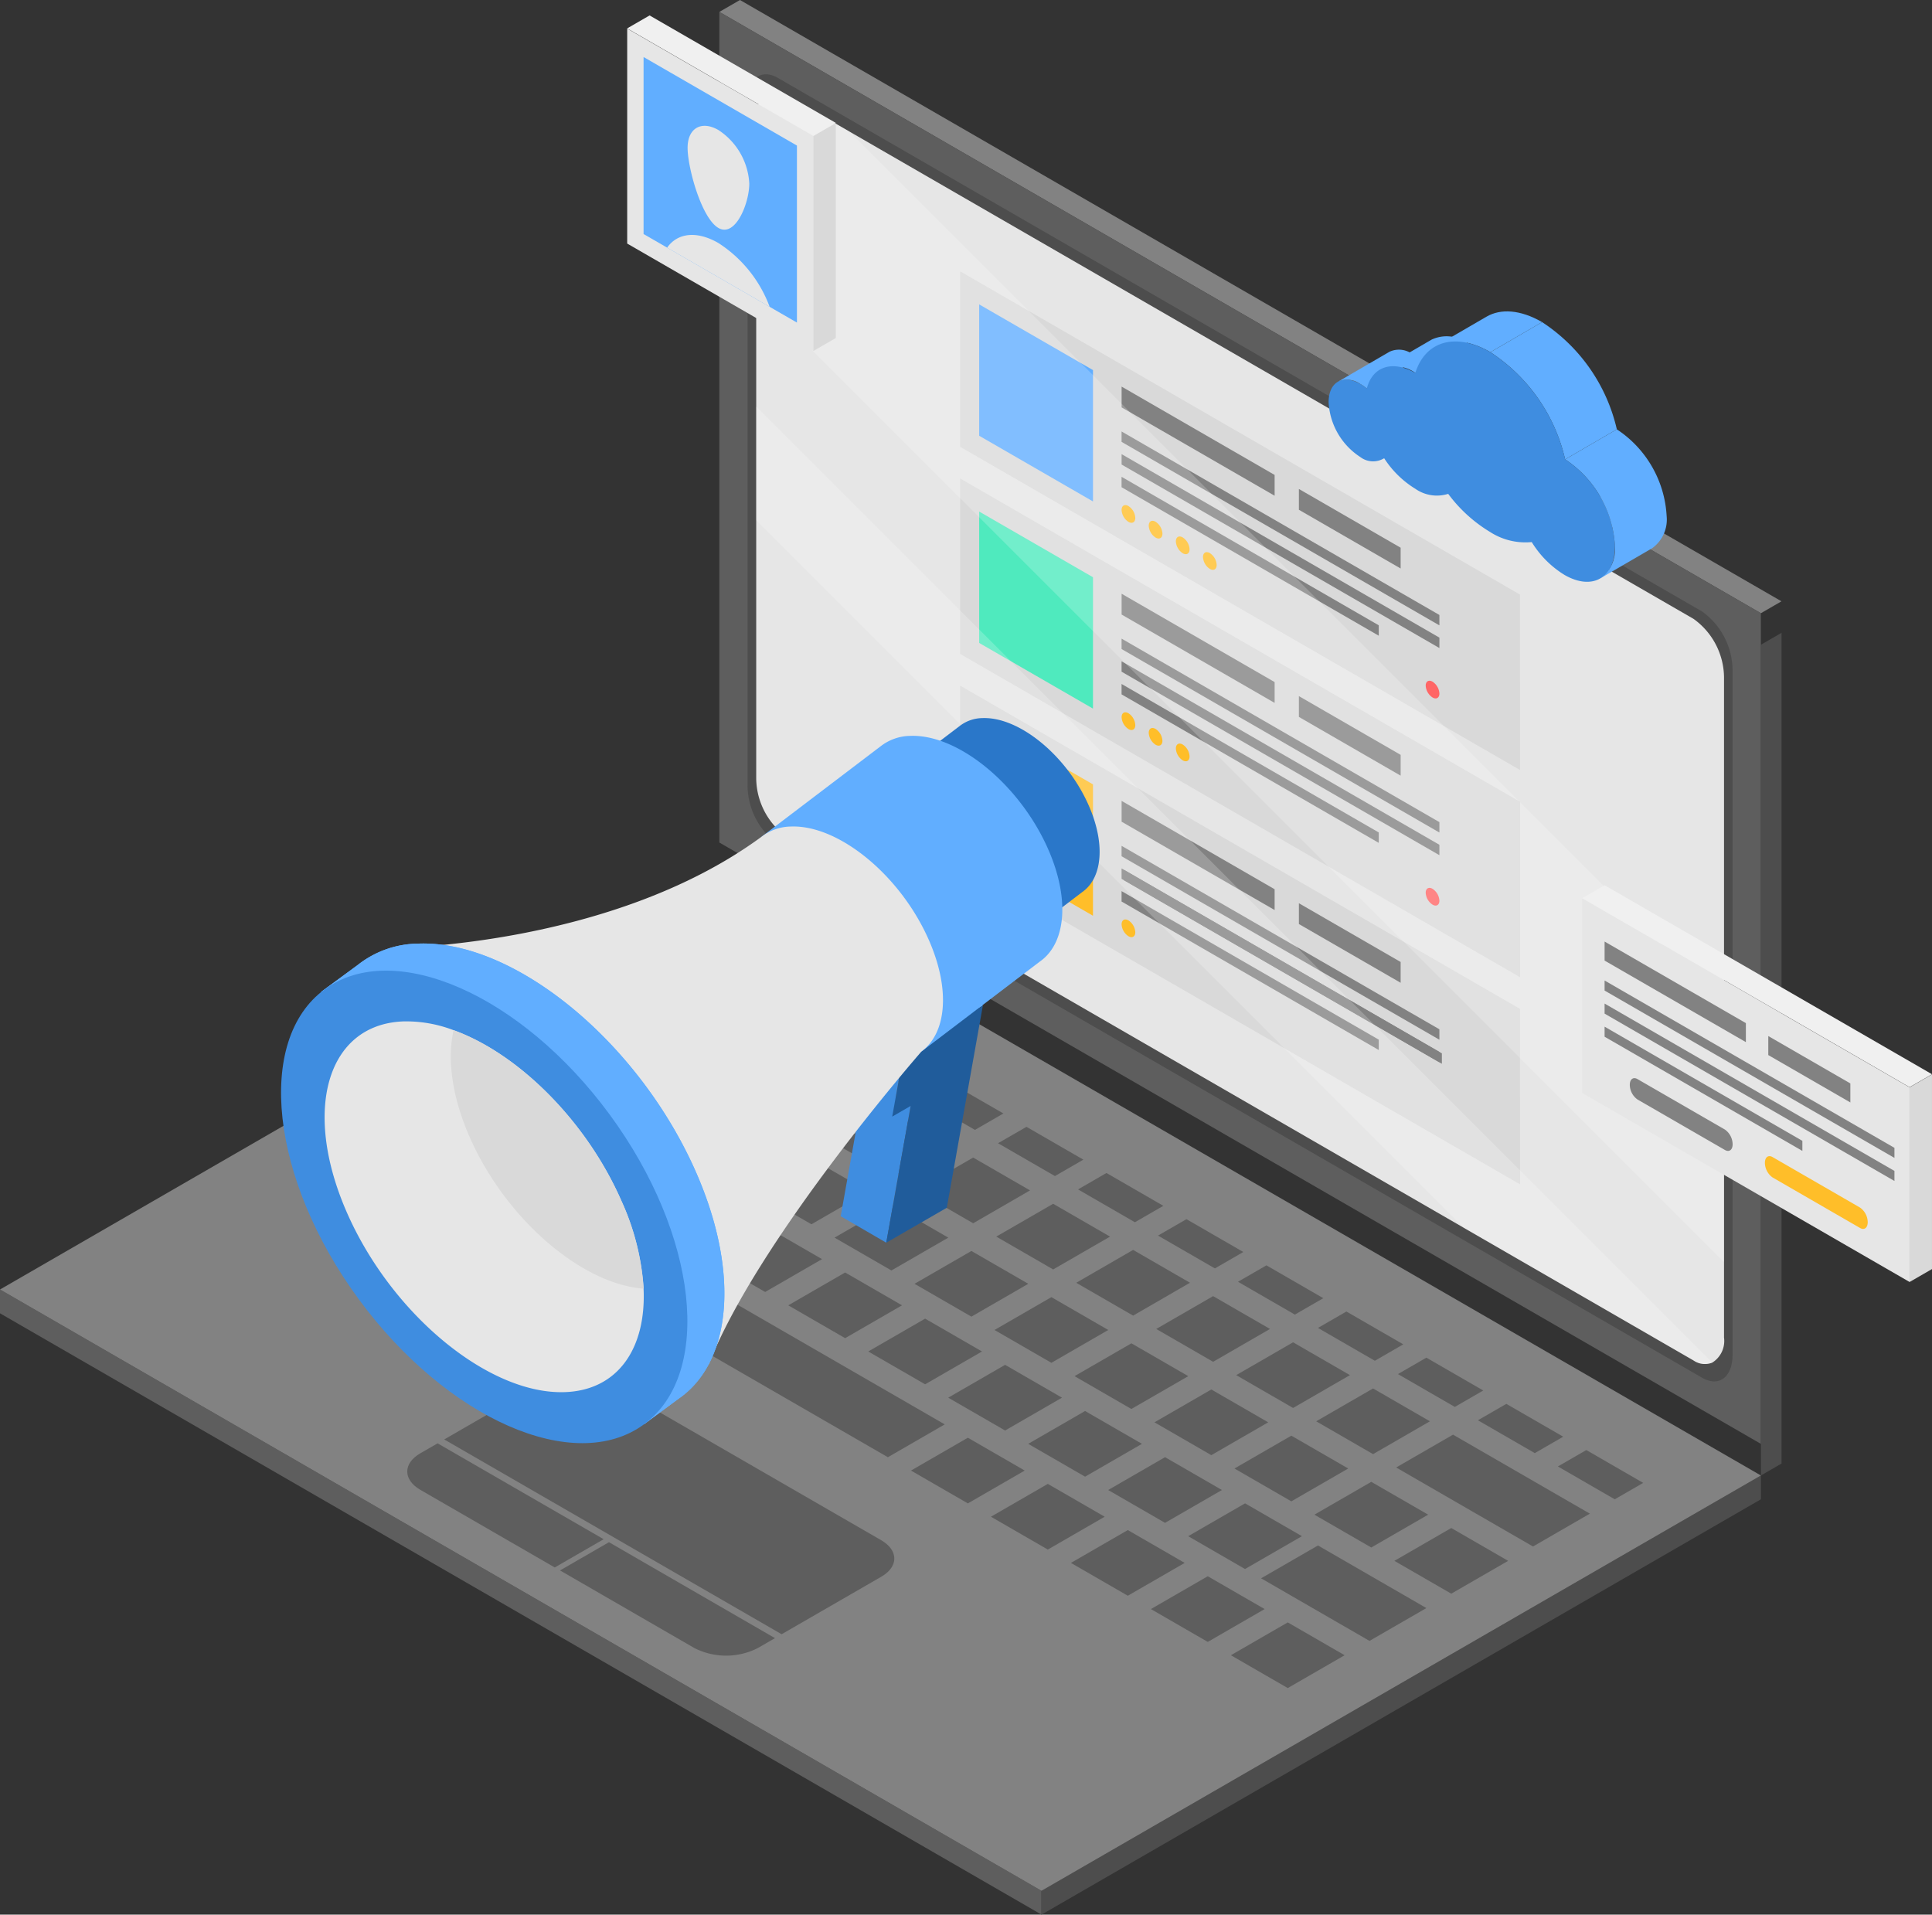 <svg xmlns="http://www.w3.org/2000/svg" width="181.634" height="180" viewBox="0 0 181.634 180">
  <rect x="0" y="0" width="181.634" height="180" fill="#333333" stroke="none"/>
  <g id="Group_604" data-name="Group 604" transform="translate(-290.866 -50.76)">
    <g id="Group_320" data-name="Group 320" transform="translate(290.866 50.76)">
      <g id="Group_295" data-name="Group 295">
        <g id="Group_291" data-name="Group 291">
          <g id="Group_172" data-name="Group 172" transform="translate(67.628)">
            <path id="Path_442" data-name="Path 442" d="M453.183,123.8,355.266,67.269l-1.939,1.12,97.917,56.532Z" transform="translate(-353.327 -67.269)" fill="#828282"/>
          </g>
          <g id="Group_173" data-name="Group 173" transform="translate(0 121.229)">
            <path id="Path_443" data-name="Path 443" d="M386.692,236.685l-97.917-56.532v2.239l97.917,56.532Z" transform="translate(-288.775 -180.153)" fill="#5e5e5e"/>
          </g>
          <g id="Group_176" data-name="Group 176" transform="translate(97.917 59.498)">
            <g id="Group_174" data-name="Group 174" transform="translate(67.634)">
              <path id="Path_444" data-name="Path 444" d="M448.735,199.324v-78.1l-1.939,1.12v78.1Z" transform="translate(-446.796 -121.229)" fill="#4d4d4d"/>
            </g>
            <g id="Group_175" data-name="Group 175" transform="translate(0 79.215)">
              <path id="Path_445" data-name="Path 445" d="M449.872,196.841,382.238,235.89v2.239l67.634-39.049Z" transform="translate(-382.238 -196.841)" fill="#4d4d4d"/>
            </g>
          </g>
          <g id="Group_244" data-name="Group 244" transform="translate(0 82.182)">
            <g id="Group_177" data-name="Group 177">
              <path id="Path_446" data-name="Path 446" d="M386.692,238.461l-97.917-56.532,67.632-39.048,97.917,56.533Z" transform="translate(-288.775 -142.881)" fill="#828282"/>
            </g>
            <g id="Group_181" data-name="Group 181" transform="translate(38.29 47.038)">
              <g id="Group_178" data-name="Group 178" transform="translate(3.475)">
                <path id="Path_447" data-name="Path 447" d="M369.715,206.8l-9.356,5.4-31.72-18.313,9.356-5.4a6.588,6.588,0,0,1,5.962,0l25.759,14.871C371.362,204.317,371.362,205.854,369.715,206.8Z" transform="translate(-328.64 -187.78)" fill="#5e5e5e"/>
              </g>
              <g id="Group_179" data-name="Group 179" transform="translate(0 6.473)">
                <path id="Path_448" data-name="Path 448" d="M328.174,193.959l15.613,9.014-4.6,2.654-12.629-7.292c-1.646-.95-1.653-2.49-.006-3.442Z" transform="translate(-325.323 -193.959)" fill="#5e5e5e"/>
              </g>
              <g id="Group_180" data-name="Group 180" transform="translate(14.361 15.772)">
                <path id="Path_449" data-name="Path 449" d="M359.24,211.85l-1.619.934a6.576,6.576,0,0,1-5.955,0l-12.636-7.3,4.6-2.654Z" transform="translate(-339.031 -202.835)" fill="#5e5e5e"/>
              </g>
            </g>
            <g id="Group_243" data-name="Group 243" transform="translate(33.013 6.39)">
              <g id="Group_194" data-name="Group 194" transform="translate(30.743)">
                <g id="Group_182" data-name="Group 182">
                  <path id="Path_450" data-name="Path 450" d="M354.977,153.611l-5.347-3.087,2.673-1.543,5.347,3.087Z" transform="translate(-349.63 -148.98)" fill="#5e5e5e"/>
                </g>
                <g id="Group_183" data-name="Group 183" transform="translate(7.519 4.341)">
                  <path id="Path_451" data-name="Path 451" d="M362.154,157.754l-5.347-3.087,2.673-1.543,5.347,3.087Z" transform="translate(-356.807 -153.124)" fill="#5e5e5e"/>
                </g>
                <g id="Group_184" data-name="Group 184" transform="translate(15.038 8.682)">
                  <path id="Path_452" data-name="Path 452" d="M369.331,161.9l-5.347-3.087,2.673-1.543L372,160.354Z" transform="translate(-363.984 -157.267)" fill="#5e5e5e"/>
                </g>
                <g id="Group_185" data-name="Group 185" transform="translate(22.556 13.023)">
                  <path id="Path_453" data-name="Path 453" d="M376.508,166.041l-5.347-3.087,2.673-1.543,5.347,3.087Z" transform="translate(-371.161 -161.411)" fill="#5e5e5e"/>
                </g>
                <g id="Group_186" data-name="Group 186" transform="translate(30.075 17.364)">
                  <path id="Path_454" data-name="Path 454" d="M383.684,170.185l-5.347-3.087,2.673-1.543,5.347,3.087Z" transform="translate(-378.338 -165.555)" fill="#5e5e5e"/>
                </g>
                <g id="Group_187" data-name="Group 187" transform="translate(37.594 21.705)">
                  <path id="Path_455" data-name="Path 455" d="M390.861,174.328l-5.347-3.087,2.673-1.543,5.347,3.087Z" transform="translate(-385.515 -169.698)" fill="#5e5e5e"/>
                </g>
                <g id="Group_188" data-name="Group 188" transform="translate(45.113 26.046)">
                  <path id="Path_456" data-name="Path 456" d="M398.038,178.472l-5.347-3.087,2.673-1.543,5.347,3.087Z" transform="translate(-392.691 -173.842)" fill="#5e5e5e"/>
                </g>
                <g id="Group_189" data-name="Group 189" transform="translate(52.632 30.387)">
                  <path id="Path_457" data-name="Path 457" d="M405.215,182.616l-5.347-3.087,2.673-1.543,5.347,3.087Z" transform="translate(-399.868 -177.985)" fill="#5e5e5e"/>
                </g>
                <g id="Group_190" data-name="Group 190" transform="translate(60.151 34.728)">
                  <path id="Path_458" data-name="Path 458" d="M412.392,186.759l-5.347-3.087,2.673-1.543,5.347,3.087Z" transform="translate(-407.045 -182.129)" fill="#5e5e5e"/>
                </g>
                <g id="Group_191" data-name="Group 191" transform="translate(67.669 39.069)">
                  <path id="Path_459" data-name="Path 459" d="M419.569,190.9l-5.347-3.087,2.673-1.544,5.347,3.087Z" transform="translate(-414.222 -186.272)" fill="#5e5e5e"/>
                </g>
                <g id="Group_192" data-name="Group 192" transform="translate(75.188 43.41)">
                  <path id="Path_460" data-name="Path 460" d="M426.745,195.046l-5.347-3.087,2.673-1.543,5.347,3.087Z" transform="translate(-421.399 -190.416)" fill="#5e5e5e"/>
                </g>
                <g id="Group_193" data-name="Group 193" transform="translate(82.707 47.751)">
                  <path id="Path_461" data-name="Path 461" d="M433.922,199.19l-5.347-3.087,2.673-1.543,5.347,3.087Z" transform="translate(-428.576 -194.559)" fill="#5e5e5e"/>
                </g>
              </g>
              <g id="Group_206" data-name="Group 206" transform="translate(23.057 2.894)">
                <g id="Group_195" data-name="Group 195" transform="translate(75.188 43.41)">
                  <path id="Path_462" data-name="Path 462" d="M426.928,203.693l-12.865-7.428,5.346-3.087,12.865,7.428Z" transform="translate(-414.063 -193.178)" fill="#5e5e5e"/>
                </g>
                <g id="Group_196" data-name="Group 196">
                  <path id="Path_463" data-name="Path 463" d="M347.641,157.916l-5.347-3.087,5.347-3.087,5.347,3.087Z" transform="translate(-342.294 -151.743)" fill="#5e5e5e"/>
                </g>
                <g id="Group_197" data-name="Group 197" transform="translate(7.519 4.341)">
                  <path id="Path_464" data-name="Path 464" d="M354.818,162.06l-5.347-3.087,5.347-3.087,5.347,3.087Z" transform="translate(-349.471 -155.886)" fill="#5e5e5e"/>
                </g>
                <g id="Group_198" data-name="Group 198" transform="translate(15.038 8.682)">
                  <path id="Path_465" data-name="Path 465" d="M361.995,166.2l-5.347-3.087,5.347-3.087,5.347,3.087Z" transform="translate(-356.648 -160.03)" fill="#5e5e5e"/>
                </g>
                <g id="Group_199" data-name="Group 199" transform="translate(22.556 13.023)">
                  <path id="Path_466" data-name="Path 466" d="M369.171,170.347l-5.347-3.087,5.347-3.087,5.347,3.087Z" transform="translate(-363.825 -164.173)" fill="#5e5e5e"/>
                </g>
                <g id="Group_200" data-name="Group 200" transform="translate(30.075 17.364)">
                  <path id="Path_467" data-name="Path 467" d="M376.348,174.491,371,171.4l5.347-3.087,5.347,3.087Z" transform="translate(-371.002 -168.317)" fill="#5e5e5e"/>
                </g>
                <g id="Group_201" data-name="Group 201" transform="translate(37.594 21.705)">
                  <path id="Path_468" data-name="Path 468" d="M383.525,178.634l-5.347-3.087,5.347-3.087,5.347,3.087Z" transform="translate(-378.178 -172.46)" fill="#5e5e5e"/>
                </g>
                <g id="Group_202" data-name="Group 202" transform="translate(45.113 26.046)">
                  <path id="Path_469" data-name="Path 469" d="M390.7,182.778l-5.347-3.087L390.7,176.6l5.347,3.087Z" transform="translate(-385.355 -176.604)" fill="#5e5e5e"/>
                </g>
                <g id="Group_203" data-name="Group 203" transform="translate(52.632 30.387)">
                  <path id="Path_470" data-name="Path 470" d="M397.879,186.921l-5.347-3.087,5.347-3.087,5.347,3.087Z" transform="translate(-392.532 -180.747)" fill="#5e5e5e"/>
                </g>
                <g id="Group_204" data-name="Group 204" transform="translate(60.15 34.728)">
                  <path id="Path_471" data-name="Path 471" d="M405.056,191.065l-5.347-3.087,5.346-3.087,5.347,3.087Z" transform="translate(-399.709 -184.891)" fill="#5e5e5e"/>
                </g>
                <g id="Group_205" data-name="Group 205" transform="translate(67.669 39.069)">
                  <path id="Path_472" data-name="Path 472" d="M412.233,195.208l-5.347-3.087,5.346-3.087,5.347,3.087Z" transform="translate(-406.886 -189.035)" fill="#5e5e5e"/>
                </g>
              </g>
              <g id="Group_219" data-name="Group 219" transform="translate(15.371 7.331)">
                <g id="Group_207" data-name="Group 207">
                  <path id="Path_473" data-name="Path 473" d="M340.3,162.152l-5.347-3.087,5.347-3.087,5.347,3.087Z" transform="translate(-334.958 -155.978)" fill="#5e5e5e"/>
                </g>
                <g id="Group_208" data-name="Group 208" transform="translate(7.519 4.341)">
                  <path id="Path_474" data-name="Path 474" d="M347.482,166.3l-5.347-3.087,5.346-3.087,5.347,3.087Z" transform="translate(-342.135 -160.122)" fill="#5e5e5e"/>
                </g>
                <g id="Group_209" data-name="Group 209" transform="translate(15.038 8.682)">
                  <path id="Path_475" data-name="Path 475" d="M354.659,170.439l-5.347-3.087,5.347-3.087,5.347,3.087Z" transform="translate(-349.312 -164.265)" fill="#5e5e5e"/>
                </g>
                <g id="Group_210" data-name="Group 210" transform="translate(22.556 13.023)">
                  <path id="Path_476" data-name="Path 476" d="M361.835,174.582l-5.347-3.087,5.347-3.087,5.347,3.087Z" transform="translate(-356.489 -168.409)" fill="#5e5e5e"/>
                </g>
                <g id="Group_211" data-name="Group 211" transform="translate(30.075 17.364)">
                  <path id="Path_477" data-name="Path 477" d="M369.012,178.726l-5.347-3.087,5.347-3.087,5.347,3.087Z" transform="translate(-363.666 -172.552)" fill="#5e5e5e"/>
                </g>
                <g id="Group_212" data-name="Group 212" transform="translate(37.594 21.705)">
                  <path id="Path_478" data-name="Path 478" d="M376.189,182.87l-5.347-3.087,5.347-3.087,5.347,3.087Z" transform="translate(-370.842 -176.696)" fill="#5e5e5e"/>
                </g>
                <g id="Group_213" data-name="Group 213" transform="translate(45.113 26.046)">
                  <path id="Path_479" data-name="Path 479" d="M383.366,187.013l-5.347-3.087,5.347-3.087,5.347,3.087Z" transform="translate(-378.019 -180.839)" fill="#5e5e5e"/>
                </g>
                <g id="Group_214" data-name="Group 214" transform="translate(52.632 30.387)">
                  <path id="Path_480" data-name="Path 480" d="M390.543,191.157,385.2,188.07l5.347-3.087,5.347,3.087Z" transform="translate(-385.196 -184.983)" fill="#5e5e5e"/>
                </g>
                <g id="Group_215" data-name="Group 215" transform="translate(60.15 34.728)">
                  <path id="Path_481" data-name="Path 481" d="M397.72,195.3l-5.347-3.087,5.347-3.087,5.347,3.087Z" transform="translate(-392.373 -189.127)" fill="#5e5e5e"/>
                </g>
                <g id="Group_216" data-name="Group 216" transform="translate(67.669 39.069)">
                  <path id="Path_482" data-name="Path 482" d="M404.9,199.444l-5.347-3.087,5.347-3.087,5.347,3.087Z" transform="translate(-399.55 -193.27)" fill="#5e5e5e"/>
                </g>
                <g id="Group_217" data-name="Group 217" transform="translate(75.188 43.41)">
                  <path id="Path_483" data-name="Path 483" d="M412.073,203.587l-5.347-3.087,5.347-3.087,5.347,3.087Z" transform="translate(-406.727 -197.414)" fill="#5e5e5e"/>
                </g>
                <g id="Group_218" data-name="Group 218" transform="translate(82.707 47.751)">
                  <path id="Path_484" data-name="Path 484" d="M419.25,207.731l-5.347-3.087,5.347-3.087,5.347,3.087Z" transform="translate(-413.903 -201.557)" fill="#5e5e5e"/>
                </g>
              </g>
              <g id="Group_231" data-name="Group 231" transform="translate(7.686 11.769)">
                <g id="Group_220" data-name="Group 220">
                  <path id="Path_485" data-name="Path 485" d="M336.812,168.606l-9.19-5.306,5.347-3.087,9.19,5.306Z" transform="translate(-327.622 -160.214)" fill="#5e5e5e"/>
                </g>
                <g id="Group_221" data-name="Group 221" transform="translate(10.853 6.266)">
                  <path id="Path_486" data-name="Path 486" d="M343.328,172.368l-5.347-3.087,5.347-3.087,5.347,3.087Z" transform="translate(-337.981 -166.194)" fill="#5e5e5e"/>
                </g>
                <g id="Group_222" data-name="Group 222" transform="translate(18.371 10.607)">
                  <path id="Path_487" data-name="Path 487" d="M350.5,176.512l-5.347-3.087,5.347-3.087,5.347,3.087Z" transform="translate(-345.158 -170.338)" fill="#5e5e5e"/>
                </g>
                <g id="Group_223" data-name="Group 223" transform="translate(25.89 14.948)">
                  <path id="Path_488" data-name="Path 488" d="M357.681,180.655l-5.347-3.087,5.347-3.087,5.347,3.087Z" transform="translate(-352.335 -174.482)" fill="#5e5e5e"/>
                </g>
                <g id="Group_224" data-name="Group 224" transform="translate(33.409 19.289)">
                  <path id="Path_489" data-name="Path 489" d="M364.858,184.8l-5.347-3.087,5.347-3.087,5.347,3.087Z" transform="translate(-359.512 -178.625)" fill="#5e5e5e"/>
                </g>
                <g id="Group_225" data-name="Group 225" transform="translate(40.928 23.63)">
                  <path id="Path_490" data-name="Path 490" d="M372.035,188.942l-5.347-3.087,5.347-3.087,5.347,3.087Z" transform="translate(-366.688 -182.769)" fill="#5e5e5e"/>
                </g>
                <g id="Group_226" data-name="Group 226" transform="translate(48.447 27.971)">
                  <path id="Path_491" data-name="Path 491" d="M379.212,193.086,373.865,190l5.346-3.087L384.559,190Z" transform="translate(-373.865 -186.912)" fill="#5e5e5e"/>
                </g>
                <g id="Group_227" data-name="Group 227" transform="translate(55.966 32.312)">
                  <path id="Path_492" data-name="Path 492" d="M386.389,197.23l-5.347-3.087,5.347-3.087,5.347,3.087Z" transform="translate(-381.042 -191.056)" fill="#5e5e5e"/>
                </g>
                <g id="Group_228" data-name="Group 228" transform="translate(63.484 36.653)">
                  <path id="Path_493" data-name="Path 493" d="M393.566,201.373l-5.347-3.087,5.347-3.087,5.347,3.087Z" transform="translate(-388.219 -195.199)" fill="#5e5e5e"/>
                </g>
                <g id="Group_229" data-name="Group 229" transform="translate(71.003 40.994)">
                  <path id="Path_494" data-name="Path 494" d="M400.743,205.517,395.4,202.43l5.346-3.087,5.347,3.087Z" transform="translate(-395.396 -199.343)" fill="#5e5e5e"/>
                </g>
                <g id="Group_230" data-name="Group 230" transform="translate(77.861 44.953)">
                  <path id="Path_495" data-name="Path 495" d="M412.134,212.094l-10.192-5.884,5.347-3.087,10.192,5.885Z" transform="translate(-401.942 -203.122)" fill="#5e5e5e"/>
                </g>
              </g>
              <g id="Group_242" data-name="Group 242" transform="translate(0 16.206)">
                <g id="Group_232" data-name="Group 232">
                  <path id="Path_496" data-name="Path 496" d="M325.633,170.623l-5.347-3.087,5.347-3.087,5.347,3.087Z" transform="translate(-320.286 -164.449)" fill="#5e5e5e"/>
                </g>
                <g id="Group_233" data-name="Group 233" transform="translate(7.519 4.341)">
                  <path id="Path_497" data-name="Path 497" d="M332.809,174.766l-5.347-3.087,5.347-3.087,5.347,3.087Z" transform="translate(-327.463 -168.593)" fill="#5e5e5e"/>
                </g>
                <g id="Group_234" data-name="Group 234" transform="translate(15.038 8.682)">
                  <path id="Path_498" data-name="Path 498" d="M339.986,178.91l-5.347-3.087,5.347-3.087,5.347,3.087Z" transform="translate(-334.64 -172.736)" fill="#5e5e5e"/>
                </g>
                <g id="Group_235" data-name="Group 235" transform="translate(22.556 13.023)">
                  <path id="Path_499" data-name="Path 499" d="M347.163,183.054l-5.347-3.087,5.347-3.087,5.347,3.087Z" transform="translate(-341.816 -176.88)" fill="#5e5e5e"/>
                </g>
                <g id="Group_236" data-name="Group 236" transform="translate(30.075 17.364)">
                  <path id="Path_500" data-name="Path 500" d="M369.378,195.879,348.993,184.11l5.346-3.087,20.384,11.769Z" transform="translate(-348.993 -181.023)" fill="#5e5e5e"/>
                </g>
                <g id="Group_237" data-name="Group 237" transform="translate(52.632 30.387)">
                  <path id="Path_501" data-name="Path 501" d="M375.871,199.628l-5.347-3.087,5.346-3.087,5.347,3.087Z" transform="translate(-370.524 -193.454)" fill="#5e5e5e"/>
                </g>
                <g id="Group_238" data-name="Group 238" transform="translate(60.15 34.728)">
                  <path id="Path_502" data-name="Path 502" d="M383.047,203.771l-5.347-3.087,5.347-3.087,5.347,3.087Z" transform="translate(-377.701 -197.598)" fill="#5e5e5e"/>
                </g>
                <g id="Group_239" data-name="Group 239" transform="translate(67.669 39.069)">
                  <path id="Path_503" data-name="Path 503" d="M390.224,207.915l-5.347-3.087,5.347-3.087,5.347,3.087Z" transform="translate(-384.877 -201.741)" fill="#5e5e5e"/>
                </g>
                <g id="Group_240" data-name="Group 240" transform="translate(75.188 43.41)">
                  <path id="Path_504" data-name="Path 504" d="M397.4,212.058l-5.347-3.087,5.346-3.087,5.347,3.087Z" transform="translate(-392.054 -205.885)" fill="#5e5e5e"/>
                </g>
                <g id="Group_241" data-name="Group 241" transform="translate(82.707 47.751)">
                  <path id="Path_505" data-name="Path 505" d="M404.578,216.2l-5.347-3.087,5.347-3.087,5.347,3.087Z" transform="translate(-399.231 -210.028)" fill="#5e5e5e"/>
                </g>
              </g>
            </g>
          </g>
          <g id="Group_290" data-name="Group 290" transform="translate(67.628 1.114)">
            <g id="Group_245" data-name="Group 245">
              <path id="Path_506" data-name="Path 506" d="M451.244,202.96l-97.917-56.533V68.332l97.917,56.532Z" transform="translate(-353.327 -68.332)" fill="#5e5e5e"/>
            </g>
            <g id="Group_246" data-name="Group 246" transform="translate(2.657 5.871)">
              <path id="Path_507" data-name="Path 507" d="M445.6,196.477l-86.881-50.16a6.851,6.851,0,0,1-2.861-5.467V76.443c0-2.107,1.281-3.076,2.861-2.163L445.6,124.44a6.853,6.853,0,0,1,2.861,5.467v64.408C448.466,196.422,447.184,197.39,445.6,196.477Z" transform="translate(-355.863 -73.936)" fill="#4d4d4d"/>
            </g>
            <g id="Group_247" data-name="Group 247" transform="translate(3.465 7.494)">
              <path id="Path_508" data-name="Path 508" d="M447.622,130.519v62.1a2.4,2.4,0,0,1-1.1,2.36,1.867,1.867,0,0,1-1.766-.2l-21.592-12.468-63.67-36.761a6.858,6.858,0,0,1-2.859-5.466V78c0-2.108,1.283-3.082,2.859-2.163l5.9,3.406,79.36,45.816A6.84,6.84,0,0,1,447.622,130.519Z" transform="translate(-356.634 -75.486)" fill="#e6e6e6"/>
            </g>
            <g id="Group_289" data-name="Group 289" transform="translate(22.643 24.4)">
              <g id="Group_262" data-name="Group 262">
                <g id="Group_248" data-name="Group 248">
                  <path id="Path_509" data-name="Path 509" d="M427.571,138.5,374.94,108.113V91.622l52.632,30.387Z" transform="translate(-374.94 -91.622)" fill="#d9d9d9"/>
                </g>
                <g id="Group_249" data-name="Group 249" transform="translate(1.79 3.104)">
                  <path id="Path_510" data-name="Path 510" d="M387.343,113.109l-10.7-6.175V94.585l10.7,6.175Z" transform="translate(-376.648 -94.585)" fill="#61aeff"/>
                </g>
                <g id="Group_250" data-name="Group 250" transform="translate(15.174 10.831)">
                  <path id="Path_511" data-name="Path 511" d="M403.809,112.221l-14.385-8.305v-1.955l14.385,8.305Z" transform="translate(-389.423 -101.961)" fill="#828282"/>
                </g>
                <g id="Group_254" data-name="Group 254" transform="translate(15.174 15.051)">
                  <g id="Group_251" data-name="Group 251">
                    <path id="Path_512" data-name="Path 512" d="M419.3,124.217l-29.879-17.251v-.977l29.879,17.25Z" transform="translate(-389.423 -105.989)" fill="#828282"/>
                  </g>
                  <g id="Group_252" data-name="Group 252" transform="translate(0 2.131)">
                    <path id="Path_513" data-name="Path 513" d="M419.3,126.251,389.423,109v-.978l29.879,17.25Z" transform="translate(-389.423 -108.023)" fill="#828282"/>
                  </g>
                  <g id="Group_253" data-name="Group 253" transform="translate(0 4.262)">
                    <path id="Path_514" data-name="Path 514" d="M413.6,124.994l-24.18-13.96v-.978l24.18,13.96Z" transform="translate(-389.423 -110.056)" fill="#828282"/>
                  </g>
                </g>
                <g id="Group_255" data-name="Group 255" transform="translate(31.842 20.455)">
                  <path id="Path_515" data-name="Path 515" d="M414.9,118.625l-9.566-5.523v-1.955l9.566,5.523Z" transform="translate(-405.334 -111.147)" fill="#828282"/>
                </g>
                <g id="Group_261" data-name="Group 261" transform="translate(15.174 21.978)">
                  <g id="Group_256" data-name="Group 256">
                    <path id="Path_516" data-name="Path 516" d="M390.711,113.8c0,.41-.288.576-.643.371a1.421,1.421,0,0,1-.644-1.115c0-.411.288-.576.644-.371A1.421,1.421,0,0,1,390.711,113.8Z" transform="translate(-389.423 -112.601)" fill="#ffbe29"/>
                  </g>
                  <g id="Group_257" data-name="Group 257" transform="translate(2.551 1.472)">
                    <path id="Path_517" data-name="Path 517" d="M393.146,115.209c0,.411-.288.577-.644.372a1.423,1.423,0,0,1-.643-1.115c0-.411.288-.577.643-.372A1.423,1.423,0,0,1,393.146,115.209Z" transform="translate(-391.858 -114.006)" fill="#ffbe29"/>
                  </g>
                  <g id="Group_258" data-name="Group 258" transform="translate(5.102 2.945)">
                    <path id="Path_518" data-name="Path 518" d="M395.581,116.615c0,.411-.288.577-.644.372a1.423,1.423,0,0,1-.643-1.115c0-.411.288-.577.643-.372A1.421,1.421,0,0,1,395.581,116.615Z" transform="translate(-394.293 -115.412)" fill="#ffbe29"/>
                  </g>
                  <g id="Group_259" data-name="Group 259" transform="translate(7.653 4.418)">
                    <path id="Path_519" data-name="Path 519" d="M398.014,118.021c0,.411-.288.576-.643.371a1.421,1.421,0,0,1-.643-1.114c0-.411.288-.577.643-.372A1.423,1.423,0,0,1,398.014,118.021Z" transform="translate(-396.728 -116.818)" fill="#ffbe29"/>
                  </g>
                  <g id="Group_260" data-name="Group 260" transform="translate(28.591 16.507)">
                    <path id="Path_520" data-name="Path 520" d="M418,129.56c0,.411-.288.577-.643.372a1.424,1.424,0,0,1-.644-1.115c0-.411.289-.577.644-.372A1.423,1.423,0,0,1,418,129.56Z" transform="translate(-416.714 -128.357)" fill="#f66"/>
                  </g>
                </g>
              </g>
              <g id="Group_276" data-name="Group 276" transform="translate(0 19.475)">
                <g id="Group_263" data-name="Group 263">
                  <path id="Path_521" data-name="Path 521" d="M427.571,157.089,374.94,126.7v-16.49L427.571,140.6Z" transform="translate(-374.94 -110.212)" fill="#d9d9d9"/>
                </g>
                <g id="Group_264" data-name="Group 264" transform="translate(1.79 3.104)">
                  <path id="Path_522" data-name="Path 522" d="M387.343,131.7l-10.7-6.175V113.174l10.7,6.175Z" transform="translate(-376.648 -113.174)" fill="#4feabe"/>
                </g>
                <g id="Group_265" data-name="Group 265" transform="translate(15.174 10.831)">
                  <path id="Path_523" data-name="Path 523" d="M403.809,130.811l-14.385-8.305V120.55l14.385,8.305Z" transform="translate(-389.423 -120.55)" fill="#828282"/>
                </g>
                <g id="Group_269" data-name="Group 269" transform="translate(15.174 15.051)">
                  <g id="Group_266" data-name="Group 266">
                    <path id="Path_524" data-name="Path 524" d="M419.3,142.806l-29.879-17.25v-.978l29.879,17.25Z" transform="translate(-389.423 -124.578)" fill="#828282"/>
                  </g>
                  <g id="Group_267" data-name="Group 267" transform="translate(0 2.131)">
                    <path id="Path_525" data-name="Path 525" d="M419.3,144.84l-29.879-17.25v-.978L419.3,143.862Z" transform="translate(-389.423 -126.612)" fill="#828282"/>
                  </g>
                  <g id="Group_268" data-name="Group 268" transform="translate(0 4.262)">
                    <path id="Path_526" data-name="Path 526" d="M413.6,143.584l-24.18-13.96v-.978l24.18,13.96Z" transform="translate(-389.423 -128.646)" fill="#828282"/>
                  </g>
                </g>
                <g id="Group_270" data-name="Group 270" transform="translate(31.842 20.455)">
                  <path id="Path_527" data-name="Path 527" d="M414.9,137.214l-9.566-5.523v-1.955l9.566,5.523Z" transform="translate(-405.334 -129.736)" fill="#828282"/>
                </g>
                <g id="Group_275" data-name="Group 275" transform="translate(15.174 21.978)">
                  <g id="Group_271" data-name="Group 271">
                    <path id="Path_528" data-name="Path 528" d="M390.711,132.393c0,.411-.288.577-.643.372a1.422,1.422,0,0,1-.644-1.115c0-.411.288-.577.644-.372A1.423,1.423,0,0,1,390.711,132.393Z" transform="translate(-389.423 -131.19)" fill="#ffbe29"/>
                  </g>
                  <g id="Group_272" data-name="Group 272" transform="translate(2.551 1.473)">
                    <path id="Path_529" data-name="Path 529" d="M393.146,133.8c0,.41-.288.576-.644.371a1.421,1.421,0,0,1-.643-1.115c0-.411.288-.576.643-.371A1.421,1.421,0,0,1,393.146,133.8Z" transform="translate(-391.858 -132.596)" fill="#ffbe29"/>
                  </g>
                  <g id="Group_273" data-name="Group 273" transform="translate(5.102 2.945)">
                    <path id="Path_530" data-name="Path 530" d="M395.581,135.2c0,.411-.288.577-.644.372a1.423,1.423,0,0,1-.643-1.115c0-.411.288-.577.643-.372A1.423,1.423,0,0,1,395.581,135.2Z" transform="translate(-394.293 -134.001)" fill="#ffbe29"/>
                  </g>
                  <g id="Group_274" data-name="Group 274" transform="translate(28.591 16.507)">
                    <path id="Path_531" data-name="Path 531" d="M418,148.149c0,.411-.288.577-.643.372a1.424,1.424,0,0,1-.644-1.115c0-.411.289-.576.644-.372A1.424,1.424,0,0,1,418,148.149Z" transform="translate(-416.714 -146.947)" fill="#f66"/>
                  </g>
                </g>
              </g>
              <g id="Group_288" data-name="Group 288" transform="translate(0 38.95)">
                <g id="Group_277" data-name="Group 277">
                  <path id="Path_532" data-name="Path 532" d="M427.571,175.678,374.94,145.291V128.8l52.632,30.387Z" transform="translate(-374.94 -128.801)" fill="#d9d9d9"/>
                </g>
                <g id="Group_278" data-name="Group 278" transform="translate(1.79 3.104)">
                  <path id="Path_533" data-name="Path 533" d="M387.343,150.288l-10.7-6.175V131.764l10.7,6.175Z" transform="translate(-376.648 -131.764)" fill="#ffbe29"/>
                </g>
                <g id="Group_279" data-name="Group 279" transform="translate(15.174 10.831)">
                  <path id="Path_534" data-name="Path 534" d="M403.809,149.4l-14.385-8.305V139.14l14.385,8.305Z" transform="translate(-389.423 -139.14)" fill="#828282"/>
                </g>
                <g id="Group_284" data-name="Group 284" transform="translate(15.174 15.051)">
                  <g id="Group_280" data-name="Group 280">
                    <path id="Path_535" data-name="Path 535" d="M419.3,161.4l-29.879-17.25v-.978L419.3,160.418Z" transform="translate(-389.423 -143.167)" fill="#828282"/>
                  </g>
                  <g id="Group_281" data-name="Group 281" transform="translate(0 2.131)">
                    <path id="Path_536" data-name="Path 536" d="M419.3,163.429l-29.879-17.25V145.2l29.879,17.25Z" transform="translate(-389.423 -145.201)" fill="#828282"/>
                  </g>
                  <g id="Group_282" data-name="Group 282" transform="translate(0.232 2.265)">
                    <path id="Path_537" data-name="Path 537" d="M419.524,163.557l-29.879-17.251v-.978l29.879,17.251Z" transform="translate(-389.645 -145.329)" fill="#828282"/>
                  </g>
                  <g id="Group_283" data-name="Group 283" transform="translate(0 4.262)">
                    <path id="Path_538" data-name="Path 538" d="M413.6,162.173l-24.18-13.96v-.978L413.6,161.2Z" transform="translate(-389.423 -147.235)" fill="#828282"/>
                  </g>
                </g>
                <g id="Group_285" data-name="Group 285" transform="translate(31.842 20.455)">
                  <path id="Path_539" data-name="Path 539" d="M414.9,155.8l-9.566-5.523v-1.955l9.566,5.523Z" transform="translate(-405.334 -148.325)" fill="#828282"/>
                </g>
                <g id="Group_287" data-name="Group 287" transform="translate(15.174 21.978)">
                  <g id="Group_286" data-name="Group 286">
                    <path id="Path_540" data-name="Path 540" d="M390.711,150.982c0,.411-.288.577-.643.372a1.421,1.421,0,0,1-.644-1.115c0-.411.288-.577.644-.372A1.423,1.423,0,0,1,390.711,150.982Z" transform="translate(-389.423 -149.779)" fill="#ffbe29"/>
                  </g>
                </g>
              </g>
            </g>
          </g>
        </g>
        <g id="Group_294" data-name="Group 294" transform="translate(71.093 8.608)" opacity="0.2">
          <g id="Group_292" data-name="Group 292" transform="translate(0 29.607)">
            <path id="Path_541" data-name="Path 541" d="M446.521,193.633a1.867,1.867,0,0,1-1.766-.2l-21.592-12.468-66.529-66.528V103.746Z" transform="translate(-356.634 -103.746)" fill="#fff"/>
          </g>
          <g id="Group_293" data-name="Group 293">
            <path id="Path_542" data-name="Path 542" d="M447.622,161.466V185.53L356.634,94.542V78c0-2.108,1.283-3.082,2.859-2.163l5.9,3.406Z" transform="translate(-356.634 -75.486)" fill="#fff"/>
          </g>
        </g>
      </g>
      <g id="Group_304" data-name="Group 304" transform="translate(58.964 1.452)">
        <g id="Group_301" data-name="Group 301" transform="translate(0 1.234)">
          <g id="Group_296" data-name="Group 296">
            <path id="Path_543" data-name="Path 543" d="M362.558,100.145l-17.5-10.1V69.833l17.5,10.1Z" transform="translate(-345.057 -69.833)" fill="#e6e6e6"/>
          </g>
          <g id="Group_297" data-name="Group 297" transform="translate(1.54 2.674)">
            <path id="Path_544" data-name="Path 544" d="M360.946,80.71V97.352l-14.419-8.325V72.385Z" transform="translate(-346.527 -72.385)" fill="#61aeff"/>
          </g>
          <g id="Group_300" data-name="Group 300" transform="translate(3.756 9.143)">
            <g id="Group_298" data-name="Group 298" transform="translate(1.918)">
              <path id="Path_545" data-name="Path 545" d="M356.278,83.985c0,1.851-1.3,5.1-2.9,4.178s-2.9-5.679-2.9-7.531,1.3-2.6,2.9-1.675A6.413,6.413,0,0,1,356.278,83.985Z" transform="translate(-350.473 -78.56)" fill="#e6e6e6"/>
            </g>
            <g id="Group_299" data-name="Group 299" transform="translate(0 10.258)">
              <path id="Path_546" data-name="Path 546" d="M358.279,95.109l-9.637-5.564c.961-1.37,2.757-1.624,4.822-.432A12.145,12.145,0,0,1,358.279,95.109Z" transform="translate(-348.642 -88.351)" fill="#e6e6e6"/>
            </g>
          </g>
        </g>
        <g id="Group_302" data-name="Group 302" transform="translate(17.501 10.121)">
          <path id="Path_547" data-name="Path 547" d="M363.869,98.524l-2.107,1.217V79.533l2.107-1.217Z" transform="translate(-361.762 -78.316)" fill="#d9d9d9"/>
        </g>
        <g id="Group_303" data-name="Group 303">
          <path id="Path_548" data-name="Path 548" d="M345.057,69.871l2.107-1.217,17.5,10.1-2.107,1.217Z" transform="translate(-345.057 -68.655)" fill="#f0f0f0"/>
        </g>
      </g>
      <g id="Group_319" data-name="Group 319" transform="translate(148.746 83.222)">
        <g id="Group_316" data-name="Group 316" transform="translate(0 1.237)">
          <g id="Group_305" data-name="Group 305">
            <path id="Path_549" data-name="Path 549" d="M461.536,182.3l-30.78-17.771v-18.3l30.78,17.771Z" transform="translate(-430.756 -146.236)" fill="#e6e6e6"/>
          </g>
          <g id="Group_308" data-name="Group 308" transform="translate(2.107 4.059)">
            <g id="Group_306" data-name="Group 306">
              <path id="Path_550" data-name="Path 550" d="M446.05,159.566,432.767,151.9V150.11l13.283,7.669Z" transform="translate(-432.767 -150.11)" fill="#828282"/>
            </g>
            <g id="Group_307" data-name="Group 307" transform="translate(15.39 8.885)">
              <path id="Path_551" data-name="Path 551" d="M455.172,164.833l-7.715-4.454v-1.788l7.715,4.454Z" transform="translate(-447.457 -158.591)" fill="#828282"/>
            </g>
          </g>
          <g id="Group_312" data-name="Group 312" transform="translate(2.107 7.721)">
            <g id="Group_309" data-name="Group 309">
              <path id="Path_552" data-name="Path 552" d="M460.017,170.285l-27.25-15.733v-.946l27.25,15.733Z" transform="translate(-432.767 -153.606)" fill="#828282"/>
            </g>
            <g id="Group_310" data-name="Group 310" transform="translate(0 2.17)">
              <path id="Path_553" data-name="Path 553" d="M460.017,172.356l-27.25-15.733v-.946l27.25,15.733Z" transform="translate(-432.767 -155.678)" fill="#828282"/>
            </g>
            <g id="Group_311" data-name="Group 311" transform="translate(0 4.34)">
              <path id="Path_554" data-name="Path 554" d="M451.361,169.43l-18.593-10.735v-.946l18.593,10.735Z" transform="translate(-432.767 -157.749)" fill="#828282"/>
            </g>
          </g>
          <g id="Group_315" data-name="Group 315" transform="translate(4.477 16.902)">
            <g id="Group_313" data-name="Group 313">
              <path id="Path_555" data-name="Path 555" d="M443.977,169.123l-8.229-4.751a1.722,1.722,0,0,1-.719-1.373h0c0-.529.322-.772.719-.544l8.229,4.751a1.722,1.722,0,0,1,.719,1.373h0C444.7,169.109,444.374,169.352,443.977,169.123Z" transform="translate(-435.029 -162.369)" fill="#828282"/>
            </g>
            <g id="Group_314" data-name="Group 314" transform="translate(12.699 7.332)">
              <path id="Path_556" data-name="Path 556" d="M456.1,176.121l-8.228-4.751a1.721,1.721,0,0,1-.72-1.373h0c0-.529.323-.772.72-.543l8.228,4.751a1.718,1.718,0,0,1,.719,1.372h0C456.817,176.108,456.495,176.351,456.1,176.121Z" transform="translate(-447.15 -169.367)" fill="#ffbe29"/>
            </g>
          </g>
        </g>
        <g id="Group_317" data-name="Group 317" transform="translate(30.78 17.791)">
          <path id="Path_557" data-name="Path 557" d="M462.243,180.333l-2.107,1.217v-18.3l2.107-1.217Z" transform="translate(-460.136 -162.037)" fill="#d9d9d9"/>
        </g>
        <g id="Group_318" data-name="Group 318" transform="translate(0)">
          <path id="Path_558" data-name="Path 558" d="M463.643,162.826l-2.107,1.217-30.78-17.771,2.107-1.217Z" transform="translate(-430.756 -145.055)" fill="#f0f0f0"/>
        </g>
      </g>
    </g>
    <g id="Group_351" data-name="Group 351" transform="translate(309.57 118.26)">
      <g id="Group_338" data-name="Group 338" transform="translate(60.334 24.547)">
        <g id="Group_337" data-name="Group 337" style="isolation: isolate">
          <g id="Group_330" data-name="Group 330" transform="translate(0 9.439)">
            <g id="Group_329" data-name="Group 329">
              <path id="Path_564" data-name="Path 564" d="M375.159,171.136l-4.283-2.489,2.291-12.855,4.283,2.489Z" transform="translate(-370.876 -155.792)" fill="#3f8de0"/>
            </g>
          </g>
          <g id="Group_332" data-name="Group 332" transform="translate(0.559 4.28)">
            <g id="Group_331" data-name="Group 331">
              <path id="Path_565" data-name="Path 565" d="M375.74,159.081l-4.283-2.489,1.11-6.16,4.283,2.489Z" transform="translate(-371.457 -150.433)" fill="#3f8de0"/>
            </g>
          </g>
          <g id="Group_334" data-name="Group 334" transform="translate(1.668)">
            <g id="Group_333" data-name="Group 333">
              <path id="Path_566" data-name="Path 566" d="M376.892,152.756l-4.283-2.489,7.413-4.28,4.283,2.489Z" transform="translate(-372.609 -145.987)" fill="#61aeff"/>
            </g>
          </g>
          <g id="Group_336" data-name="Group 336" transform="translate(4.283 2.489)">
            <g id="Group_335" data-name="Group 335">
              <path id="Path_567" data-name="Path 567" d="M384.407,148.572l-3.389,19.008-5.692,3.286,2.291-12.855-1.732,1,1.11-6.16Z" transform="translate(-375.326 -148.572)" fill="#205c9b"/>
            </g>
          </g>
        </g>
      </g>
      <g id="Group_350" data-name="Group 350" transform="translate(0)">
        <g id="Group_342" data-name="Group 342" transform="translate(17.958)">
          <g id="Group_339" data-name="Group 339" transform="translate(44.893)">
            <path id="Path_568" data-name="Path 568" d="M393.829,136.744l-.134.1-8.593,6.533-.259-.347-11.05-14.8-.3-.405,8.641-6.563.018-.014a3.559,3.559,0,0,1,2.142-.75c3.476-.138,7.957,3.551,10.009,8.24C395.854,132.281,395.567,135.385,393.829,136.744Z" transform="translate(-373.491 -120.488)" fill="#2a77c9"/>
          </g>
          <g id="Group_340" data-name="Group 340" transform="translate(34.907 1.68)">
            <path id="Path_569" data-name="Path 569" d="M389.493,143.315l-.173.128-11.144,8.472-.336-.45-14.33-19.2-.393-.525,11.205-8.513.025-.019a4.621,4.621,0,0,1,2.776-.972c4.509-.179,10.321,4.606,12.982,10.686C392.118,137.528,391.748,141.554,389.493,143.315Z" transform="translate(-363.117 -122.233)" fill="#61aeff"/>
          </g>
          <g id="Group_341" data-name="Group 341" transform="translate(0 10.2)">
            <path id="Path_570" data-name="Path 570" d="M376.819,152.238l0,.006s-15.317,17.524-19.987,29.39l-29.98-39.11s20.746-.066,34.906-10.453v.006a4.592,4.592,0,0,1,2.791-.989c4.505-.175,10.321,4.609,12.981,10.692C379.576,146.449,379.167,150.523,376.819,152.238Z" transform="translate(-326.857 -131.083)" fill="#e6e6e6"/>
          </g>
        </g>
        <g id="Group_349" data-name="Group 349" transform="translate(0 16.842)">
          <g id="Group_343" data-name="Group 343" transform="translate(11.497 4.362)">
            <path id="Path_571" data-name="Path 571" d="M354.162,185l-.349.257-3.315,2.447-.677-.907L320.937,148.11l-.791-1.059,3.441-2.529.049-.039a9.321,9.321,0,0,1,5.6-1.96c9.087-.361,20.8,9.283,26.164,21.538C359.454,173.34,358.7,181.454,354.162,185Z" transform="translate(-320.146 -142.514)" fill="#61aeff"/>
          </g>
          <g id="Group_344" data-name="Group 344" transform="translate(11.497 4.362)">
            <path id="Path_572" data-name="Path 572" d="M354.162,185l-.349.257-3.315,2.447-.677-.907L320.937,148.11l-.791-1.059,3.441-2.529.049-.039a9.321,9.321,0,0,1,5.6-1.96c9.087-.361,20.8,9.283,26.164,21.538C359.454,173.34,358.7,181.454,354.162,185Z" transform="translate(-320.146 -142.514)" fill="#61aeff"/>
          </g>
          <g id="Group_348" data-name="Group 348" transform="translate(0 0)">
            <g id="Group_345" data-name="Group 345">
              <ellipse id="Ellipse_59" data-name="Ellipse 59" cx="14.644" cy="25.365" rx="14.644" ry="25.365" transform="matrix(0.806, -0.592, 0.592, 0.806, 0, 17.348)" fill="#3f8de0"/>
            </g>
            <g id="Group_346" data-name="Group 346" transform="translate(11.82 11.676)">
              <path id="Path_573" data-name="Path 573" d="M343.1,184.97c-7.137.284-16.334-7.289-20.543-16.912s-1.835-17.654,5.3-17.938a12.442,12.442,0,0,1,4.74.824c6.061,2.19,12.483,8.5,15.8,16.093a23.432,23.432,0,0,1,2.065,8.208C350.718,180.848,348.058,184.78,343.1,184.97Z" transform="translate(-320.481 -150.112)" fill="#e6e6e6"/>
            </g>
            <g id="Group_347" data-name="Group 347" transform="translate(23.677 12.508)">
              <path id="Path_574" data-name="Path 574" d="M350.932,175.277c-5.87-.436-13.009-6.586-16.372-14.279-1.671-3.818-2.113-7.335-1.5-10.021,6.061,2.19,12.483,8.5,15.8,16.093A23.432,23.432,0,0,1,350.932,175.277Z" transform="translate(-332.798 -150.976)" fill="#d9d9d9"/>
            </g>
          </g>
        </g>
      </g>
    </g>
    <g id="Group_379" data-name="Group 379" transform="translate(415.77 80.036)">
      <g id="Group_378" data-name="Group 378" style="isolation: isolate">
        <g id="Group_365" data-name="Group 365" transform="translate(5.072 10.977)">
          <g id="Group_364" data-name="Group 364">
            <path id="Path_580" data-name="Path 580" d="M423.79,96.51l4.863-2.826a1.4,1.4,0,0,0,.149-.1l-4.863,2.826A1.394,1.394,0,0,1,423.79,96.51Z" transform="translate(-423.79 -93.583)" fill="#61aeff"/>
          </g>
        </g>
        <g id="Group_367" data-name="Group 367" transform="translate(0.869 3.592)">
          <g id="Group_366" data-name="Group 366">
            <path id="Path_581" data-name="Path 581" d="M424.287,86.112l-4.863,2.826a2.107,2.107,0,0,1,2.125.211,4.356,4.356,0,0,1,.6.415l4.863-2.826a4.355,4.355,0,0,0-.6-.415A2.107,2.107,0,0,0,424.287,86.112Z" transform="translate(-419.424 -85.912)" fill="#61aeff"/>
          </g>
        </g>
        <g id="Group_369" data-name="Group 369" transform="translate(4.824 2.33)">
          <g id="Group_368" data-name="Group 368">
            <path id="Path_582" data-name="Path 582" d="M428.4,84.921l-4.863,2.826a3.323,3.323,0,0,1,3.333.307l4.863-2.826A3.323,3.323,0,0,0,428.4,84.921Z" transform="translate(-423.532 -84.601)" fill="#61aeff"/>
          </g>
        </g>
        <g id="Group_371" data-name="Group 371" transform="translate(9.986)">
          <g id="Group_370" data-name="Group 370">
            <path id="Path_583" data-name="Path 583" d="M433.757,82.676,428.894,85.5c1.335-.776,3.183-.667,5.226.513l4.863-2.826C436.94,82.009,435.093,81.9,433.757,82.676Z" transform="translate(-428.894 -82.181)" fill="#61aeff"/>
          </g>
        </g>
        <g id="Group_373" data-name="Group 373" transform="translate(15.212 1.008)">
          <g id="Group_372" data-name="Group 372">
            <path id="Path_584" data-name="Path 584" d="M441.348,96.132l4.863-2.826a16.42,16.42,0,0,0-7.025-10.077l-4.863,2.826A16.42,16.42,0,0,1,441.348,96.132Z" transform="translate(-434.323 -83.228)" fill="#61aeff"/>
          </g>
        </g>
        <g id="Group_375" data-name="Group 375" transform="translate(22.237 11.086)">
          <g id="Group_374" data-name="Group 374">
            <path id="Path_585" data-name="Path 585" d="M444.923,107.712l4.863-2.826a3.31,3.31,0,0,0,1.38-3.034,10.431,10.431,0,0,0-4.683-8.155l-4.863,2.826a10.431,10.431,0,0,1,4.683,8.155A3.31,3.31,0,0,1,444.923,107.712Z" transform="translate(-441.62 -93.696)" fill="#61aeff"/>
          </g>
        </g>
        <g id="Group_377" data-name="Group 377" transform="translate(0 2.827)">
          <g id="Group_376" data-name="Group 376">
            <path id="Path_586" data-name="Path 586" d="M433.733,86.125c-3.326-1.921-6.135-1-7.055,1.948-2.188-1.243-4.036-.578-4.56,1.461a4.355,4.355,0,0,0-.6-.415c-1.652-.954-2.989-.193-2.994,1.706a6.549,6.549,0,0,0,2.975,5.153,1.986,1.986,0,0,0,2.247.115,9.239,9.239,0,0,0,2.937,2.878,3.534,3.534,0,0,0,3.084.471,13.681,13.681,0,0,0,3.921,3.574,6.132,6.132,0,0,0,3.933.96,9.341,9.341,0,0,0,3.077,3.086c2.61,1.507,4.739.3,4.747-2.706a10.431,10.431,0,0,0-4.683-8.155A16.42,16.42,0,0,0,433.733,86.125Z" transform="translate(-418.521 -85.117)" fill="#3f8de0"/>
          </g>
        </g>
      </g>
    </g>
  </g>
</svg>
